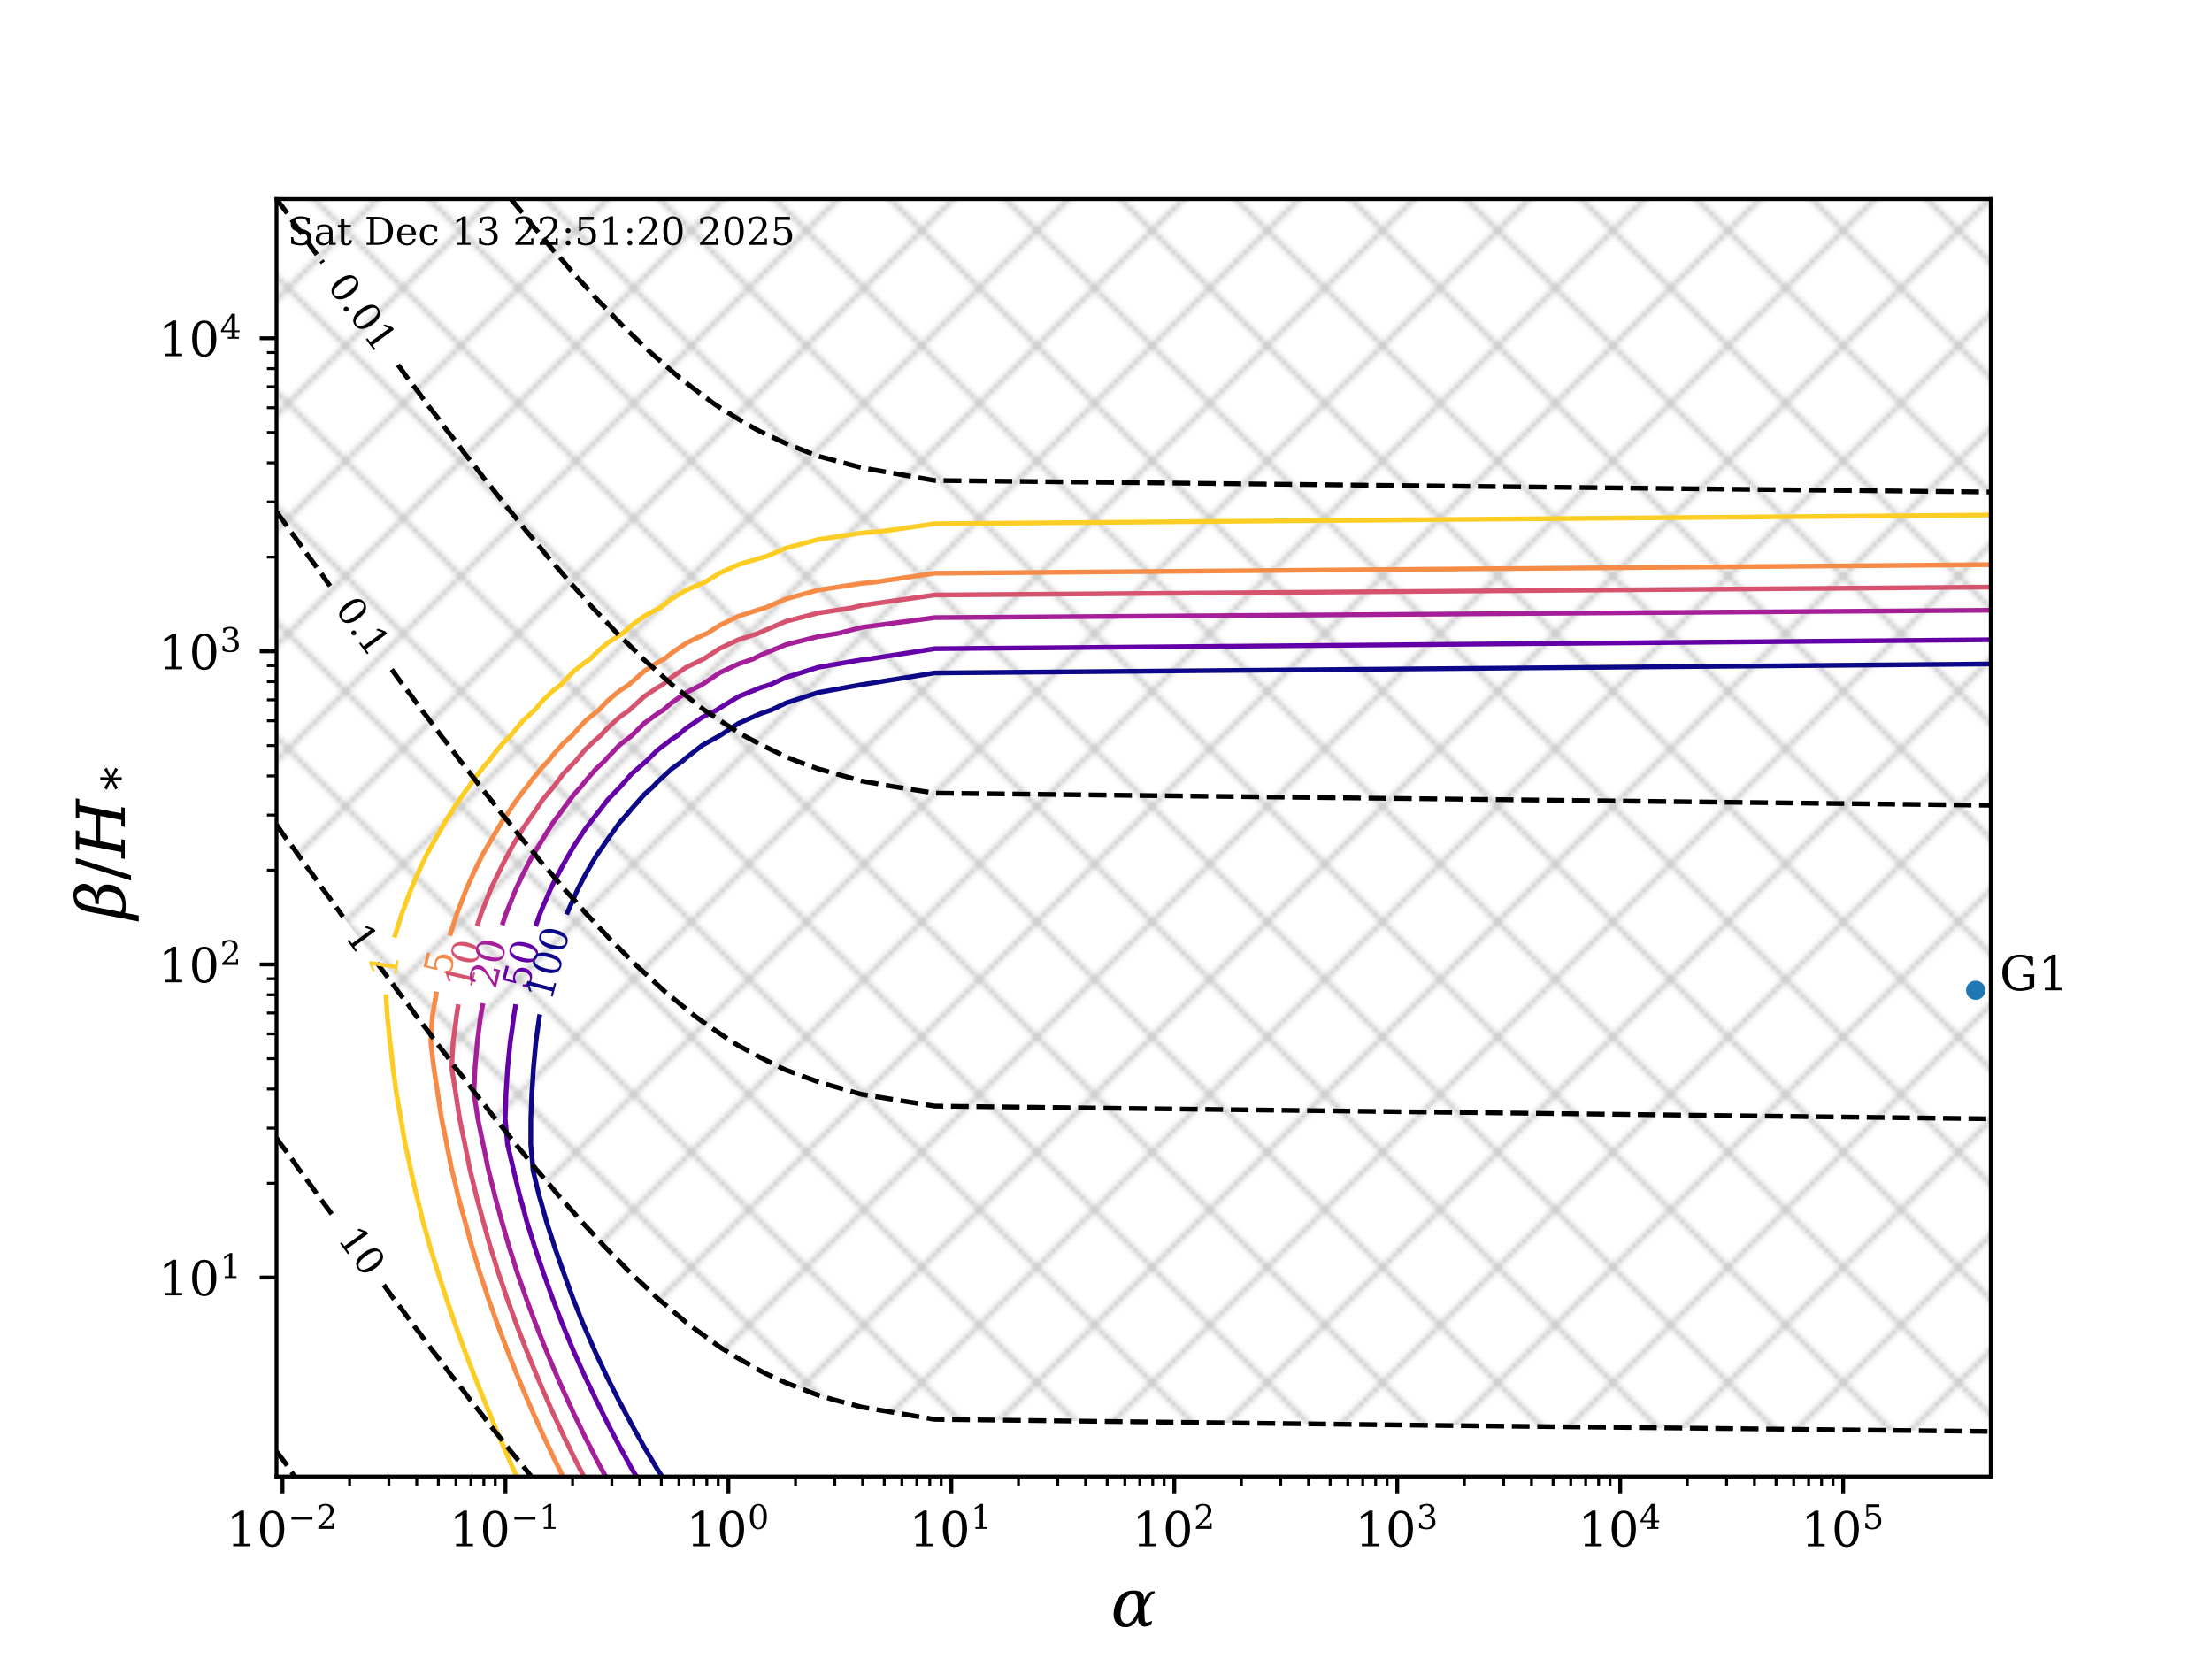 <?xml version="1.0" encoding="utf-8" standalone="no"?>
<!DOCTYPE svg PUBLIC "-//W3C//DTD SVG 1.1//EN"
  "http://www.w3.org/Graphics/SVG/1.1/DTD/svg11.dtd">
<!-- Created with matplotlib (https://matplotlib.org/) -->
<svg height="345.6pt" version="1.1" viewBox="0 0 460.8 345.6" width="460.8pt" xmlns="http://www.w3.org/2000/svg" xmlns:xlink="http://www.w3.org/1999/xlink">
 <defs>
  <style type="text/css">*{stroke-linecap:butt;stroke-linejoin:round;}</style>
 </defs>
 <g id="figure_1">
  <g id="patch_1">
   <path d="M 0 345.6 
L 460.8 345.6 
L 460.8 0 
L 0 0 
z
" style="fill:#ffffff;"/>
  </g>
  <g id="axes_1">
   <g id="patch_2">
    <path d="M 57.6 307.584 
L 414.72 307.584 
L 414.72 41.472 
L 57.6 41.472 
z
" style="fill:#ffffff;"/>
   </g>
   <g id="PathCollection_1">
    <path clip-path="url(#p9276fe955b)" d="M 59.426 41.472 
L 61.254 41.472 
L 63.084 41.472 
L 64.917 41.472 
L 66.752 41.472 
L 68.591 41.472 
L 70.433 41.472 
L 72.279 41.472 
L 74.13 41.472 
L 75.984 41.472 
L 77.843 41.472 
L 79.708 41.472 
L 81.579 41.472 
L 83.456 41.472 
L 85.34 41.472 
L 87.232 41.472 
L 89.133 41.472 
L 91.042 41.472 
L 92.963 41.472 
L 94.894 41.472 
L 96.838 41.472 
L 98.797 41.472 
L 100.77 41.472 
L 102.761 41.472 
L 104.77 41.472 
L 106.801 41.472 
L 108.855 41.472 
L 110.935 41.472 
L 113.045 41.472 
L 115.188 41.472 
L 117.369 41.472 
L 119.591 41.472 
L 121.862 41.472 
L 124.187 41.472 
L 126.576 41.472 
L 129.037 41.472 
L 131.583 41.472 
L 134.23 41.472 
L 136.995 41.472 
L 139.903 41.472 
L 142.987 41.472 
L 146.293 41.472 
L 149.886 41.472 
L 153.873 41.472 
L 158.448 41.472 
L 163.739 41.472 
L 170.402 41.472 
L 179.545 41.472 
L 194.686 41.472 
L 414.72 41.472 
L 414.72 46.794 
L 414.72 52.116 
L 414.72 57.439 
L 414.72 62.761 
L 414.72 68.083 
L 414.72 73.405 
L 414.72 78.728 
L 414.72 84.05 
L 414.72 89.372 
L 414.72 94.694 
L 414.72 100.017 
L 414.72 105.339 
L 414.72 110.661 
L 414.72 115.983 
L 414.72 121.306 
L 414.72 126.628 
L 414.72 131.95 
L 414.72 137.272 
L 414.72 142.595 
L 414.72 147.917 
L 414.72 153.239 
L 414.72 158.561 
L 414.72 163.884 
L 414.72 169.206 
L 414.72 174.528 
L 414.72 179.85 
L 414.72 185.172 
L 414.72 190.495 
L 414.72 195.817 
L 414.72 201.139 
L 414.72 206.461 
L 414.72 211.784 
L 414.72 217.106 
L 414.72 222.428 
L 414.72 227.75 
L 414.72 233.073 
L 414.72 238.395 
L 414.72 243.717 
L 414.72 249.039 
L 414.72 254.362 
L 414.72 259.684 
L 414.72 265.006 
L 414.72 270.328 
L 414.72 275.651 
L 414.72 280.973 
L 414.72 286.295 
L 414.72 291.617 
L 414.72 296.94 
L 414.72 298.198 
L 299.523 296.94 
L 194.686 295.676 
L 179.545 293.131 
L 173.784 291.617 
L 170.402 290.636 
L 163.739 288.068 
L 159.835 286.295 
L 158.448 285.599 
L 153.873 283.007 
L 150.499 280.973 
L 149.886 280.565 
L 146.293 277.948 
L 143.133 275.651 
L 142.987 275.534 
L 139.903 272.892 
L 136.995 270.475 
L 136.826 270.328 
L 134.23 267.838 
L 131.583 265.398 
L 131.168 265.006 
L 129.037 262.787 
L 126.576 260.324 
L 125.94 259.684 
L 124.187 257.738 
L 121.862 255.252 
L 121.021 254.362 
L 119.591 252.692 
L 117.369 250.182 
L 116.332 249.039 
L 115.188 247.649 
L 113.045 245.115 
L 111.818 243.717 
L 110.935 242.608 
L 108.855 240.05 
L 107.44 238.395 
L 106.801 237.57 
L 104.77 234.988 
L 103.168 233.073 
L 102.761 232.534 
L 100.77 229.928 
L 98.982 227.75 
L 98.797 227.502 
L 96.838 224.871 
L 94.894 222.464 
L 94.865 222.428 
L 92.963 219.816 
L 91.042 217.386 
L 90.819 217.106 
L 89.133 214.763 
L 87.232 212.311 
L 86.817 211.784 
L 85.34 209.714 
L 83.456 207.238 
L 82.849 206.461 
L 81.579 204.666 
L 79.708 202.167 
L 78.91 201.139 
L 77.843 199.622 
L 75.984 197.099 
L 74.995 195.817 
L 74.13 194.58 
L 72.279 192.033 
L 71.098 190.495 
L 70.433 189.54 
L 68.591 186.97 
L 67.216 185.172 
L 66.752 184.504 
L 64.917 181.909 
L 63.347 179.85 
L 63.084 179.47 
L 61.254 176.85 
L 59.487 174.528 
L 59.426 174.439 
L 57.6 171.794 
L 57.6 169.206 
L 57.6 163.884 
L 57.6 158.561 
L 57.6 153.239 
L 57.6 147.917 
L 57.6 142.595 
L 57.6 137.272 
L 57.6 131.95 
L 57.6 126.628 
L 57.6 121.306 
L 57.6 115.983 
L 57.6 110.661 
L 57.6 105.339 
L 57.6 100.017 
L 57.6 94.694 
L 57.6 89.372 
L 57.6 84.05 
L 57.6 78.728 
L 57.6 73.405 
L 57.6 68.083 
L 57.6 62.761 
L 57.6 57.439 
L 57.6 52.116 
L 57.6 46.794 
L 57.6 41.472 
z
" style="fill:url(#h0aa79f5108);fill-opacity:0.2;"/>
   </g>
   <g id="matplotlib.axis_1">
    <g id="xtick_1">
     <g id="line2d_1">
      <defs>
       <path d="M 0 0 
L 0 3.5 
" id="md389c2b668" style="stroke:#000000;stroke-width:0.8;"/>
      </defs>
      <g>
       <use style="stroke:#000000;stroke-width:0.8;" x="58.85" xlink:href="#md389c2b668" y="307.584"/>
      </g>
     </g>
     <g id="text_1">
      <!-- $10^{-2}$ -->
      <g transform="translate(47.15 322.182)scale(0.1 -0.1)">
       <defs>
        <path d="M 14.203 0 
L 14.203 5.172 
L 26.906 5.172 
L 26.906 65.828 
L 12.203 56.297 
L 12.203 62.703 
L 29.984 74.219 
L 36.719 74.219 
L 36.719 5.172 
L 49.422 5.172 
L 49.422 0 
z
" id="DejaVuSerif-49"/>
        <path d="M 31.781 3.422 
Q 39.266 3.422 42.969 11.625 
Q 46.688 19.828 46.688 36.375 
Q 46.688 52.984 42.969 61.188 
Q 39.266 69.391 31.781 69.391 
Q 24.312 69.391 20.594 61.188 
Q 16.891 52.984 16.891 36.375 
Q 16.891 19.828 20.594 11.625 
Q 24.312 3.422 31.781 3.422 
z
M 31.781 -1.422 
Q 19.922 -1.422 13.25 8.531 
Q 6.594 18.5 6.594 36.375 
Q 6.594 54.297 13.25 64.25 
Q 19.922 74.219 31.781 74.219 
Q 43.703 74.219 50.344 64.25 
Q 56.984 54.297 56.984 36.375 
Q 56.984 18.5 50.344 8.531 
Q 43.703 -1.422 31.781 -1.422 
z
" id="DejaVuSerif-48"/>
        <path d="M 10.594 35.297 
L 73.188 35.297 
L 73.188 27.391 
L 10.594 27.391 
z
" id="DejaVuSerif-8722"/>
        <path d="M 12.797 55.516 
L 7.328 55.516 
L 7.328 68.5 
Q 12.547 71.297 17.844 72.75 
Q 23.141 74.219 28.219 74.219 
Q 39.594 74.219 46.188 68.703 
Q 52.781 63.188 52.781 53.719 
Q 52.781 43.016 37.844 28.125 
Q 36.672 27 36.078 26.422 
L 17.672 8.016 
L 48.094 8.016 
L 48.094 17 
L 53.812 17 
L 53.812 0 
L 6.781 0 
L 6.781 5.328 
L 28.906 27.391 
Q 36.234 34.719 39.359 40.844 
Q 42.484 46.969 42.484 53.719 
Q 42.484 61.078 38.641 65.234 
Q 34.812 69.391 28.078 69.391 
Q 21.094 69.391 17.281 65.922 
Q 13.484 62.453 12.797 55.516 
z
" id="DejaVuSerif-50"/>
       </defs>
       <use transform="translate(0 0.713)" xlink:href="#DejaVuSerif-49"/>
       <use transform="translate(63.623 0.713)" xlink:href="#DejaVuSerif-48"/>
       <use transform="translate(128.154 37.047)scale(0.7)" xlink:href="#DejaVuSerif-8722"/>
       <use transform="translate(186.807 37.047)scale(0.7)" xlink:href="#DejaVuSerif-50"/>
      </g>
     </g>
    </g>
    <g id="xtick_2">
     <g id="line2d_2">
      <g>
       <use style="stroke:#000000;stroke-width:0.8;" x="105.296" xlink:href="#md389c2b668" y="307.584"/>
      </g>
     </g>
     <g id="text_2">
      <!-- $10^{-1}$ -->
      <g transform="translate(93.596 322.182)scale(0.1 -0.1)">
       <use transform="translate(0 0.713)" xlink:href="#DejaVuSerif-49"/>
       <use transform="translate(63.623 0.713)" xlink:href="#DejaVuSerif-48"/>
       <use transform="translate(128.154 37.047)scale(0.7)" xlink:href="#DejaVuSerif-8722"/>
       <use transform="translate(186.807 37.047)scale(0.7)" xlink:href="#DejaVuSerif-49"/>
      </g>
     </g>
    </g>
    <g id="xtick_3">
     <g id="line2d_3">
      <g>
       <use style="stroke:#000000;stroke-width:0.8;" x="151.741" xlink:href="#md389c2b668" y="307.584"/>
      </g>
     </g>
     <g id="text_3">
      <!-- $10^{0}$ -->
      <g transform="translate(142.941 322.182)scale(0.1 -0.1)">
       <use transform="translate(0 0.713)" xlink:href="#DejaVuSerif-49"/>
       <use transform="translate(63.623 0.713)" xlink:href="#DejaVuSerif-48"/>
       <use transform="translate(128.154 37.047)scale(0.7)" xlink:href="#DejaVuSerif-48"/>
      </g>
     </g>
    </g>
    <g id="xtick_4">
     <g id="line2d_4">
      <g>
       <use style="stroke:#000000;stroke-width:0.8;" x="198.186" xlink:href="#md389c2b668" y="307.584"/>
      </g>
     </g>
     <g id="text_4">
      <!-- $10^{1}$ -->
      <g transform="translate(189.386 322.182)scale(0.1 -0.1)">
       <use transform="translate(0 0.713)" xlink:href="#DejaVuSerif-49"/>
       <use transform="translate(63.623 0.713)" xlink:href="#DejaVuSerif-48"/>
       <use transform="translate(128.154 37.047)scale(0.7)" xlink:href="#DejaVuSerif-49"/>
      </g>
     </g>
    </g>
    <g id="xtick_5">
     <g id="line2d_5">
      <g>
       <use style="stroke:#000000;stroke-width:0.8;" x="244.632" xlink:href="#md389c2b668" y="307.584"/>
      </g>
     </g>
     <g id="text_5">
      <!-- $10^{2}$ -->
      <g transform="translate(235.832 322.182)scale(0.1 -0.1)">
       <use transform="translate(0 0.713)" xlink:href="#DejaVuSerif-49"/>
       <use transform="translate(63.623 0.713)" xlink:href="#DejaVuSerif-48"/>
       <use transform="translate(128.154 37.047)scale(0.7)" xlink:href="#DejaVuSerif-50"/>
      </g>
     </g>
    </g>
    <g id="xtick_6">
     <g id="line2d_6">
      <g>
       <use style="stroke:#000000;stroke-width:0.8;" x="291.077" xlink:href="#md389c2b668" y="307.584"/>
      </g>
     </g>
     <g id="text_6">
      <!-- $10^{3}$ -->
      <g transform="translate(282.277 322.182)scale(0.1 -0.1)">
       <defs>
        <path d="M 9.719 69.828 
Q 15.438 71.969 20.672 73.094 
Q 25.922 74.219 30.516 74.219 
Q 41.219 74.219 47.219 69.594 
Q 53.219 64.984 53.219 56.781 
Q 53.219 50.203 49.062 45.781 
Q 44.922 41.359 37.312 39.797 
Q 46.297 38.531 51.25 33.281 
Q 56.203 28.031 56.203 19.672 
Q 56.203 9.469 49.344 4.016 
Q 42.484 -1.422 29.594 -1.422 
Q 23.875 -1.422 18.422 -0.188 
Q 12.984 1.031 7.625 3.516 
L 7.625 17.672 
L 13.094 17.672 
Q 13.578 10.641 17.828 7.031 
Q 22.078 3.422 29.781 3.422 
Q 37.25 3.422 41.578 7.734 
Q 45.906 12.062 45.906 19.578 
Q 45.906 28.172 41.453 32.594 
Q 37.016 37.016 28.422 37.016 
L 23.781 37.016 
L 23.781 42 
L 26.219 42 
Q 34.766 42 39.031 45.531 
Q 43.312 49.078 43.312 56.203 
Q 43.312 62.594 39.797 65.984 
Q 36.281 69.391 29.688 69.391 
Q 23.094 69.391 19.453 66.266 
Q 15.828 63.141 15.188 56.984 
L 9.719 56.984 
z
" id="DejaVuSerif-51"/>
       </defs>
       <use transform="translate(0 0.713)" xlink:href="#DejaVuSerif-49"/>
       <use transform="translate(63.623 0.713)" xlink:href="#DejaVuSerif-48"/>
       <use transform="translate(128.154 37.047)scale(0.7)" xlink:href="#DejaVuSerif-51"/>
      </g>
     </g>
    </g>
    <g id="xtick_7">
     <g id="line2d_7">
      <g>
       <use style="stroke:#000000;stroke-width:0.8;" x="337.522" xlink:href="#md389c2b668" y="307.584"/>
      </g>
     </g>
     <g id="text_7">
      <!-- $10^{4}$ -->
      <g transform="translate(328.722 322.182)scale(0.1 -0.1)">
       <defs>
        <path d="M 34.906 24.703 
L 34.906 63.484 
L 10.016 24.703 
z
M 56.391 0 
L 23.188 0 
L 23.188 5.172 
L 34.906 5.172 
L 34.906 19.484 
L 3.078 19.484 
L 3.078 24.812 
L 35.016 74.219 
L 44.672 74.219 
L 44.672 24.703 
L 58.594 24.703 
L 58.594 19.484 
L 44.672 19.484 
L 44.672 5.172 
L 56.391 5.172 
z
" id="DejaVuSerif-52"/>
       </defs>
       <use transform="translate(0 0.713)" xlink:href="#DejaVuSerif-49"/>
       <use transform="translate(63.623 0.713)" xlink:href="#DejaVuSerif-48"/>
       <use transform="translate(128.154 37.047)scale(0.7)" xlink:href="#DejaVuSerif-52"/>
      </g>
     </g>
    </g>
    <g id="xtick_8">
     <g id="line2d_8">
      <g>
       <use style="stroke:#000000;stroke-width:0.8;" x="383.967" xlink:href="#md389c2b668" y="307.584"/>
      </g>
     </g>
     <g id="text_8">
      <!-- $10^{5}$ -->
      <g transform="translate(375.167 322.182)scale(0.1 -0.1)">
       <defs>
        <path d="M 50.297 72.906 
L 50.297 64.891 
L 16.891 64.891 
L 16.891 44 
Q 19.438 45.75 22.828 46.625 
Q 26.219 47.516 30.422 47.516 
Q 42.234 47.516 49.062 40.969 
Q 55.906 34.422 55.906 23.094 
Q 55.906 11.531 49 5.047 
Q 42.094 -1.422 29.594 -1.422 
Q 24.562 -1.422 19.281 -0.188 
Q 14.016 1.031 8.5 3.516 
L 8.5 17.672 
L 14.016 17.672 
Q 14.453 10.75 18.422 7.078 
Q 22.406 3.422 29.594 3.422 
Q 37.312 3.422 41.453 8.5 
Q 45.609 13.578 45.609 23.094 
Q 45.609 32.562 41.484 37.609 
Q 37.359 42.672 29.594 42.672 
Q 25.203 42.672 21.844 41.109 
Q 18.5 39.547 15.922 36.281 
L 11.719 36.281 
L 11.719 72.906 
z
" id="DejaVuSerif-53"/>
       </defs>
       <use transform="translate(0 0.631)" xlink:href="#DejaVuSerif-49"/>
       <use transform="translate(63.623 0.631)" xlink:href="#DejaVuSerif-48"/>
       <use transform="translate(128.154 36.966)scale(0.7)" xlink:href="#DejaVuSerif-53"/>
      </g>
     </g>
    </g>
    <g id="xtick_9">
     <g id="line2d_9">
      <defs>
       <path d="M 0 0 
L 0 2 
" id="md3a4fcf3eb" style="stroke:#000000;stroke-width:0.6;"/>
      </defs>
      <g>
       <use style="stroke:#000000;stroke-width:0.6;" x="72.832" xlink:href="#md3a4fcf3eb" y="307.584"/>
      </g>
     </g>
    </g>
    <g id="xtick_10">
     <g id="line2d_10">
      <g>
       <use style="stroke:#000000;stroke-width:0.6;" x="81.01" xlink:href="#md3a4fcf3eb" y="307.584"/>
      </g>
     </g>
    </g>
    <g id="xtick_11">
     <g id="line2d_11">
      <g>
       <use style="stroke:#000000;stroke-width:0.6;" x="86.813" xlink:href="#md3a4fcf3eb" y="307.584"/>
      </g>
     </g>
    </g>
    <g id="xtick_12">
     <g id="line2d_12">
      <g>
       <use style="stroke:#000000;stroke-width:0.6;" x="91.314" xlink:href="#md3a4fcf3eb" y="307.584"/>
      </g>
     </g>
    </g>
    <g id="xtick_13">
     <g id="line2d_13">
      <g>
       <use style="stroke:#000000;stroke-width:0.6;" x="94.992" xlink:href="#md3a4fcf3eb" y="307.584"/>
      </g>
     </g>
    </g>
    <g id="xtick_14">
     <g id="line2d_14">
      <g>
       <use style="stroke:#000000;stroke-width:0.6;" x="98.101" xlink:href="#md3a4fcf3eb" y="307.584"/>
      </g>
     </g>
    </g>
    <g id="xtick_15">
     <g id="line2d_15">
      <g>
       <use style="stroke:#000000;stroke-width:0.6;" x="100.795" xlink:href="#md3a4fcf3eb" y="307.584"/>
      </g>
     </g>
    </g>
    <g id="xtick_16">
     <g id="line2d_16">
      <g>
       <use style="stroke:#000000;stroke-width:0.6;" x="103.17" xlink:href="#md3a4fcf3eb" y="307.584"/>
      </g>
     </g>
    </g>
    <g id="xtick_17">
     <g id="line2d_17">
      <g>
       <use style="stroke:#000000;stroke-width:0.6;" x="119.277" xlink:href="#md3a4fcf3eb" y="307.584"/>
      </g>
     </g>
    </g>
    <g id="xtick_18">
     <g id="line2d_18">
      <g>
       <use style="stroke:#000000;stroke-width:0.6;" x="127.456" xlink:href="#md3a4fcf3eb" y="307.584"/>
      </g>
     </g>
    </g>
    <g id="xtick_19">
     <g id="line2d_19">
      <g>
       <use style="stroke:#000000;stroke-width:0.6;" x="133.258" xlink:href="#md3a4fcf3eb" y="307.584"/>
      </g>
     </g>
    </g>
    <g id="xtick_20">
     <g id="line2d_20">
      <g>
       <use style="stroke:#000000;stroke-width:0.6;" x="137.759" xlink:href="#md3a4fcf3eb" y="307.584"/>
      </g>
     </g>
    </g>
    <g id="xtick_21">
     <g id="line2d_21">
      <g>
       <use style="stroke:#000000;stroke-width:0.6;" x="141.437" xlink:href="#md3a4fcf3eb" y="307.584"/>
      </g>
     </g>
    </g>
    <g id="xtick_22">
     <g id="line2d_22">
      <g>
       <use style="stroke:#000000;stroke-width:0.6;" x="144.546" xlink:href="#md3a4fcf3eb" y="307.584"/>
      </g>
     </g>
    </g>
    <g id="xtick_23">
     <g id="line2d_23">
      <g>
       <use style="stroke:#000000;stroke-width:0.6;" x="147.24" xlink:href="#md3a4fcf3eb" y="307.584"/>
      </g>
     </g>
    </g>
    <g id="xtick_24">
     <g id="line2d_24">
      <g>
       <use style="stroke:#000000;stroke-width:0.6;" x="149.616" xlink:href="#md3a4fcf3eb" y="307.584"/>
      </g>
     </g>
    </g>
    <g id="xtick_25">
     <g id="line2d_25">
      <g>
       <use style="stroke:#000000;stroke-width:0.6;" x="165.722" xlink:href="#md3a4fcf3eb" y="307.584"/>
      </g>
     </g>
    </g>
    <g id="xtick_26">
     <g id="line2d_26">
      <g>
       <use style="stroke:#000000;stroke-width:0.6;" x="173.901" xlink:href="#md3a4fcf3eb" y="307.584"/>
      </g>
     </g>
    </g>
    <g id="xtick_27">
     <g id="line2d_27">
      <g>
       <use style="stroke:#000000;stroke-width:0.6;" x="179.704" xlink:href="#md3a4fcf3eb" y="307.584"/>
      </g>
     </g>
    </g>
    <g id="xtick_28">
     <g id="line2d_28">
      <g>
       <use style="stroke:#000000;stroke-width:0.6;" x="184.205" xlink:href="#md3a4fcf3eb" y="307.584"/>
      </g>
     </g>
    </g>
    <g id="xtick_29">
     <g id="line2d_29">
      <g>
       <use style="stroke:#000000;stroke-width:0.6;" x="187.882" xlink:href="#md3a4fcf3eb" y="307.584"/>
      </g>
     </g>
    </g>
    <g id="xtick_30">
     <g id="line2d_30">
      <g>
       <use style="stroke:#000000;stroke-width:0.6;" x="190.992" xlink:href="#md3a4fcf3eb" y="307.584"/>
      </g>
     </g>
    </g>
    <g id="xtick_31">
     <g id="line2d_31">
      <g>
       <use style="stroke:#000000;stroke-width:0.6;" x="193.685" xlink:href="#md3a4fcf3eb" y="307.584"/>
      </g>
     </g>
    </g>
    <g id="xtick_32">
     <g id="line2d_32">
      <g>
       <use style="stroke:#000000;stroke-width:0.6;" x="196.061" xlink:href="#md3a4fcf3eb" y="307.584"/>
      </g>
     </g>
    </g>
    <g id="xtick_33">
     <g id="line2d_33">
      <g>
       <use style="stroke:#000000;stroke-width:0.6;" x="212.168" xlink:href="#md3a4fcf3eb" y="307.584"/>
      </g>
     </g>
    </g>
    <g id="xtick_34">
     <g id="line2d_34">
      <g>
       <use style="stroke:#000000;stroke-width:0.6;" x="220.346" xlink:href="#md3a4fcf3eb" y="307.584"/>
      </g>
     </g>
    </g>
    <g id="xtick_35">
     <g id="line2d_35">
      <g>
       <use style="stroke:#000000;stroke-width:0.6;" x="226.149" xlink:href="#md3a4fcf3eb" y="307.584"/>
      </g>
     </g>
    </g>
    <g id="xtick_36">
     <g id="line2d_36">
      <g>
       <use style="stroke:#000000;stroke-width:0.6;" x="230.65" xlink:href="#md3a4fcf3eb" y="307.584"/>
      </g>
     </g>
    </g>
    <g id="xtick_37">
     <g id="line2d_37">
      <g>
       <use style="stroke:#000000;stroke-width:0.6;" x="234.328" xlink:href="#md3a4fcf3eb" y="307.584"/>
      </g>
     </g>
    </g>
    <g id="xtick_38">
     <g id="line2d_38">
      <g>
       <use style="stroke:#000000;stroke-width:0.6;" x="237.437" xlink:href="#md3a4fcf3eb" y="307.584"/>
      </g>
     </g>
    </g>
    <g id="xtick_39">
     <g id="line2d_39">
      <g>
       <use style="stroke:#000000;stroke-width:0.6;" x="240.131" xlink:href="#md3a4fcf3eb" y="307.584"/>
      </g>
     </g>
    </g>
    <g id="xtick_40">
     <g id="line2d_40">
      <g>
       <use style="stroke:#000000;stroke-width:0.6;" x="242.506" xlink:href="#md3a4fcf3eb" y="307.584"/>
      </g>
     </g>
    </g>
    <g id="xtick_41">
     <g id="line2d_41">
      <g>
       <use style="stroke:#000000;stroke-width:0.6;" x="258.613" xlink:href="#md3a4fcf3eb" y="307.584"/>
      </g>
     </g>
    </g>
    <g id="xtick_42">
     <g id="line2d_42">
      <g>
       <use style="stroke:#000000;stroke-width:0.6;" x="266.792" xlink:href="#md3a4fcf3eb" y="307.584"/>
      </g>
     </g>
    </g>
    <g id="xtick_43">
     <g id="line2d_43">
      <g>
       <use style="stroke:#000000;stroke-width:0.6;" x="272.594" xlink:href="#md3a4fcf3eb" y="307.584"/>
      </g>
     </g>
    </g>
    <g id="xtick_44">
     <g id="line2d_44">
      <g>
       <use style="stroke:#000000;stroke-width:0.6;" x="277.095" xlink:href="#md3a4fcf3eb" y="307.584"/>
      </g>
     </g>
    </g>
    <g id="xtick_45">
     <g id="line2d_45">
      <g>
       <use style="stroke:#000000;stroke-width:0.6;" x="280.773" xlink:href="#md3a4fcf3eb" y="307.584"/>
      </g>
     </g>
    </g>
    <g id="xtick_46">
     <g id="line2d_46">
      <g>
       <use style="stroke:#000000;stroke-width:0.6;" x="283.882" xlink:href="#md3a4fcf3eb" y="307.584"/>
      </g>
     </g>
    </g>
    <g id="xtick_47">
     <g id="line2d_47">
      <g>
       <use style="stroke:#000000;stroke-width:0.6;" x="286.576" xlink:href="#md3a4fcf3eb" y="307.584"/>
      </g>
     </g>
    </g>
    <g id="xtick_48">
     <g id="line2d_48">
      <g>
       <use style="stroke:#000000;stroke-width:0.6;" x="288.952" xlink:href="#md3a4fcf3eb" y="307.584"/>
      </g>
     </g>
    </g>
    <g id="xtick_49">
     <g id="line2d_49">
      <g>
       <use style="stroke:#000000;stroke-width:0.6;" x="305.058" xlink:href="#md3a4fcf3eb" y="307.584"/>
      </g>
     </g>
    </g>
    <g id="xtick_50">
     <g id="line2d_50">
      <g>
       <use style="stroke:#000000;stroke-width:0.6;" x="313.237" xlink:href="#md3a4fcf3eb" y="307.584"/>
      </g>
     </g>
    </g>
    <g id="xtick_51">
     <g id="line2d_51">
      <g>
       <use style="stroke:#000000;stroke-width:0.6;" x="319.04" xlink:href="#md3a4fcf3eb" y="307.584"/>
      </g>
     </g>
    </g>
    <g id="xtick_52">
     <g id="line2d_52">
      <g>
       <use style="stroke:#000000;stroke-width:0.6;" x="323.541" xlink:href="#md3a4fcf3eb" y="307.584"/>
      </g>
     </g>
    </g>
    <g id="xtick_53">
     <g id="line2d_53">
      <g>
       <use style="stroke:#000000;stroke-width:0.6;" x="327.218" xlink:href="#md3a4fcf3eb" y="307.584"/>
      </g>
     </g>
    </g>
    <g id="xtick_54">
     <g id="line2d_54">
      <g>
       <use style="stroke:#000000;stroke-width:0.6;" x="330.328" xlink:href="#md3a4fcf3eb" y="307.584"/>
      </g>
     </g>
    </g>
    <g id="xtick_55">
     <g id="line2d_55">
      <g>
       <use style="stroke:#000000;stroke-width:0.6;" x="333.021" xlink:href="#md3a4fcf3eb" y="307.584"/>
      </g>
     </g>
    </g>
    <g id="xtick_56">
     <g id="line2d_56">
      <g>
       <use style="stroke:#000000;stroke-width:0.6;" x="335.397" xlink:href="#md3a4fcf3eb" y="307.584"/>
      </g>
     </g>
    </g>
    <g id="xtick_57">
     <g id="line2d_57">
      <g>
       <use style="stroke:#000000;stroke-width:0.6;" x="351.504" xlink:href="#md3a4fcf3eb" y="307.584"/>
      </g>
     </g>
    </g>
    <g id="xtick_58">
     <g id="line2d_58">
      <g>
       <use style="stroke:#000000;stroke-width:0.6;" x="359.682" xlink:href="#md3a4fcf3eb" y="307.584"/>
      </g>
     </g>
    </g>
    <g id="xtick_59">
     <g id="line2d_59">
      <g>
       <use style="stroke:#000000;stroke-width:0.6;" x="365.485" xlink:href="#md3a4fcf3eb" y="307.584"/>
      </g>
     </g>
    </g>
    <g id="xtick_60">
     <g id="line2d_60">
      <g>
       <use style="stroke:#000000;stroke-width:0.6;" x="369.986" xlink:href="#md3a4fcf3eb" y="307.584"/>
      </g>
     </g>
    </g>
    <g id="xtick_61">
     <g id="line2d_61">
      <g>
       <use style="stroke:#000000;stroke-width:0.6;" x="373.664" xlink:href="#md3a4fcf3eb" y="307.584"/>
      </g>
     </g>
    </g>
    <g id="xtick_62">
     <g id="line2d_62">
      <g>
       <use style="stroke:#000000;stroke-width:0.6;" x="376.773" xlink:href="#md3a4fcf3eb" y="307.584"/>
      </g>
     </g>
    </g>
    <g id="xtick_63">
     <g id="line2d_63">
      <g>
       <use style="stroke:#000000;stroke-width:0.6;" x="379.466" xlink:href="#md3a4fcf3eb" y="307.584"/>
      </g>
     </g>
    </g>
    <g id="xtick_64">
     <g id="line2d_64">
      <g>
       <use style="stroke:#000000;stroke-width:0.6;" x="381.842" xlink:href="#md3a4fcf3eb" y="307.584"/>
      </g>
     </g>
    </g>
    <g id="text_9">
     <!-- $\alpha$ -->
     <g transform="translate(231.4 338.9)scale(0.14 -0.14)">
      <defs>
       <path d="M 40.578 12.797 
L 37.594 7.375 
Q 35.297 3.219 30.078 0.484 
Q 26.859 -1.219 21.688 -1.219 
Q 21.531 -1.219 21.391 -1.219 
Q 11.766 -1.172 7.234 6.344 
Q 4.203 11.375 4.203 18.359 
Q 4.203 22.016 5.031 26.172 
Q 7.375 38.141 14.891 45.953 
Q 21.969 53.266 33.938 53.266 
Q 42.391 53.266 45.953 50 
Q 49.125 47.078 49.312 40.828 
L 49.359 39.016 
L 52.297 44.438 
Q 55.078 49.562 60.594 52.094 
L 65.531 52.094 
L 64.938 49.219 
Q 59.969 47.75 57.422 43.172 
L 49.656 29.297 
L 50.203 14.359 
Q 50.438 6.688 52.156 5.859 
Q 52.734 5.562 53.656 5.562 
Q 56.297 5.562 61.375 8.297 
L 60.25 2.391 
Q 54.828 -0.391 50.688 -0.391 
Q 46.344 -0.391 43.406 2.641 
Q 40.766 5.375 40.672 9.328 
z
M 40.328 22.359 
L 40.094 36.719 
Q 39.844 48.141 33.109 48.188 
Q 27.547 48.188 22.172 42.234 
Q 17.672 37.312 15.484 25.984 
Q 14.5 21.047 14.5 17.234 
Q 14.5 12.703 15.875 9.719 
Q 18.359 4.156 24.219 4.156 
Q 30.672 4.156 37.25 16.609 
z
" id="DejaVuSerif-Italic-945"/>
      </defs>
      <use transform="translate(0 0.734)" xlink:href="#DejaVuSerif-Italic-945"/>
     </g>
    </g>
   </g>
   <g id="matplotlib.axis_2">
    <g id="ytick_1">
     <g id="line2d_65">
      <defs>
       <path d="M 0 0 
L -3.5 0 
" id="mcc6509d8a0" style="stroke:#000000;stroke-width:0.8;"/>
      </defs>
      <g>
       <use style="stroke:#000000;stroke-width:0.8;" x="57.6" xlink:href="#mcc6509d8a0" y="266.133"/>
      </g>
     </g>
     <g id="text_10">
      <!-- $10^{1}$ -->
      <g transform="translate(33 269.932)scale(0.1 -0.1)">
       <use transform="translate(0 0.713)" xlink:href="#DejaVuSerif-49"/>
       <use transform="translate(63.623 0.713)" xlink:href="#DejaVuSerif-48"/>
       <use transform="translate(128.154 37.047)scale(0.7)" xlink:href="#DejaVuSerif-49"/>
      </g>
     </g>
    </g>
    <g id="ytick_2">
     <g id="line2d_66">
      <g>
       <use style="stroke:#000000;stroke-width:0.8;" x="57.6" xlink:href="#mcc6509d8a0" y="200.909"/>
      </g>
     </g>
     <g id="text_11">
      <!-- $10^{2}$ -->
      <g transform="translate(33 204.708)scale(0.1 -0.1)">
       <use transform="translate(0 0.713)" xlink:href="#DejaVuSerif-49"/>
       <use transform="translate(63.623 0.713)" xlink:href="#DejaVuSerif-48"/>
       <use transform="translate(128.154 37.047)scale(0.7)" xlink:href="#DejaVuSerif-50"/>
      </g>
     </g>
    </g>
    <g id="ytick_3">
     <g id="line2d_67">
      <g>
       <use style="stroke:#000000;stroke-width:0.8;" x="57.6" xlink:href="#mcc6509d8a0" y="135.685"/>
      </g>
     </g>
     <g id="text_12">
      <!-- $10^{3}$ -->
      <g transform="translate(33 139.485)scale(0.1 -0.1)">
       <use transform="translate(0 0.713)" xlink:href="#DejaVuSerif-49"/>
       <use transform="translate(63.623 0.713)" xlink:href="#DejaVuSerif-48"/>
       <use transform="translate(128.154 37.047)scale(0.7)" xlink:href="#DejaVuSerif-51"/>
      </g>
     </g>
    </g>
    <g id="ytick_4">
     <g id="line2d_68">
      <g>
       <use style="stroke:#000000;stroke-width:0.8;" x="57.6" xlink:href="#mcc6509d8a0" y="70.462"/>
      </g>
     </g>
     <g id="text_13">
      <!-- $10^{4}$ -->
      <g transform="translate(33 74.261)scale(0.1 -0.1)">
       <use transform="translate(0 0.713)" xlink:href="#DejaVuSerif-49"/>
       <use transform="translate(63.623 0.713)" xlink:href="#DejaVuSerif-48"/>
       <use transform="translate(128.154 37.047)scale(0.7)" xlink:href="#DejaVuSerif-52"/>
      </g>
     </g>
    </g>
    <g id="ytick_5">
     <g id="line2d_69">
      <defs>
       <path d="M 0 0 
L -2 0 
" id="mfbd813ac3b" style="stroke:#000000;stroke-width:0.6;"/>
      </defs>
      <g>
       <use style="stroke:#000000;stroke-width:0.6;" x="57.6" xlink:href="#mfbd813ac3b" y="246.498"/>
      </g>
     </g>
    </g>
    <g id="ytick_6">
     <g id="line2d_70">
      <g>
       <use style="stroke:#000000;stroke-width:0.6;" x="57.6" xlink:href="#mfbd813ac3b" y="235.013"/>
      </g>
     </g>
    </g>
    <g id="ytick_7">
     <g id="line2d_71">
      <g>
       <use style="stroke:#000000;stroke-width:0.6;" x="57.6" xlink:href="#mfbd813ac3b" y="226.864"/>
      </g>
     </g>
    </g>
    <g id="ytick_8">
     <g id="line2d_72">
      <g>
       <use style="stroke:#000000;stroke-width:0.6;" x="57.6" xlink:href="#mfbd813ac3b" y="220.543"/>
      </g>
     </g>
    </g>
    <g id="ytick_9">
     <g id="line2d_73">
      <g>
       <use style="stroke:#000000;stroke-width:0.6;" x="57.6" xlink:href="#mfbd813ac3b" y="215.379"/>
      </g>
     </g>
    </g>
    <g id="ytick_10">
     <g id="line2d_74">
      <g>
       <use style="stroke:#000000;stroke-width:0.6;" x="57.6" xlink:href="#mfbd813ac3b" y="211.012"/>
      </g>
     </g>
    </g>
    <g id="ytick_11">
     <g id="line2d_75">
      <g>
       <use style="stroke:#000000;stroke-width:0.6;" x="57.6" xlink:href="#mfbd813ac3b" y="207.23"/>
      </g>
     </g>
    </g>
    <g id="ytick_12">
     <g id="line2d_76">
      <g>
       <use style="stroke:#000000;stroke-width:0.6;" x="57.6" xlink:href="#mfbd813ac3b" y="203.893"/>
      </g>
     </g>
    </g>
    <g id="ytick_13">
     <g id="line2d_77">
      <g>
       <use style="stroke:#000000;stroke-width:0.6;" x="57.6" xlink:href="#mfbd813ac3b" y="181.275"/>
      </g>
     </g>
    </g>
    <g id="ytick_14">
     <g id="line2d_78">
      <g>
       <use style="stroke:#000000;stroke-width:0.6;" x="57.6" xlink:href="#mfbd813ac3b" y="169.789"/>
      </g>
     </g>
    </g>
    <g id="ytick_15">
     <g id="line2d_79">
      <g>
       <use style="stroke:#000000;stroke-width:0.6;" x="57.6" xlink:href="#mfbd813ac3b" y="161.64"/>
      </g>
     </g>
    </g>
    <g id="ytick_16">
     <g id="line2d_80">
      <g>
       <use style="stroke:#000000;stroke-width:0.6;" x="57.6" xlink:href="#mfbd813ac3b" y="155.32"/>
      </g>
     </g>
    </g>
    <g id="ytick_17">
     <g id="line2d_81">
      <g>
       <use style="stroke:#000000;stroke-width:0.6;" x="57.6" xlink:href="#mfbd813ac3b" y="150.155"/>
      </g>
     </g>
    </g>
    <g id="ytick_18">
     <g id="line2d_82">
      <g>
       <use style="stroke:#000000;stroke-width:0.6;" x="57.6" xlink:href="#mfbd813ac3b" y="145.789"/>
      </g>
     </g>
    </g>
    <g id="ytick_19">
     <g id="line2d_83">
      <g>
       <use style="stroke:#000000;stroke-width:0.6;" x="57.6" xlink:href="#mfbd813ac3b" y="142.006"/>
      </g>
     </g>
    </g>
    <g id="ytick_20">
     <g id="line2d_84">
      <g>
       <use style="stroke:#000000;stroke-width:0.6;" x="57.6" xlink:href="#mfbd813ac3b" y="138.67"/>
      </g>
     </g>
    </g>
    <g id="ytick_21">
     <g id="line2d_85">
      <g>
       <use style="stroke:#000000;stroke-width:0.6;" x="57.6" xlink:href="#mfbd813ac3b" y="116.051"/>
      </g>
     </g>
    </g>
    <g id="ytick_22">
     <g id="line2d_86">
      <g>
       <use style="stroke:#000000;stroke-width:0.6;" x="57.6" xlink:href="#mfbd813ac3b" y="104.566"/>
      </g>
     </g>
    </g>
    <g id="ytick_23">
     <g id="line2d_87">
      <g>
       <use style="stroke:#000000;stroke-width:0.6;" x="57.6" xlink:href="#mfbd813ac3b" y="96.417"/>
      </g>
     </g>
    </g>
    <g id="ytick_24">
     <g id="line2d_88">
      <g>
       <use style="stroke:#000000;stroke-width:0.6;" x="57.6" xlink:href="#mfbd813ac3b" y="90.096"/>
      </g>
     </g>
    </g>
    <g id="ytick_25">
     <g id="line2d_89">
      <g>
       <use style="stroke:#000000;stroke-width:0.6;" x="57.6" xlink:href="#mfbd813ac3b" y="84.932"/>
      </g>
     </g>
    </g>
    <g id="ytick_26">
     <g id="line2d_90">
      <g>
       <use style="stroke:#000000;stroke-width:0.6;" x="57.6" xlink:href="#mfbd813ac3b" y="80.565"/>
      </g>
     </g>
    </g>
    <g id="ytick_27">
     <g id="line2d_91">
      <g>
       <use style="stroke:#000000;stroke-width:0.6;" x="57.6" xlink:href="#mfbd813ac3b" y="76.783"/>
      </g>
     </g>
    </g>
    <g id="ytick_28">
     <g id="line2d_92">
      <g>
       <use style="stroke:#000000;stroke-width:0.6;" x="57.6" xlink:href="#mfbd813ac3b" y="73.446"/>
      </g>
     </g>
    </g>
    <g id="text_14">
     <!-- $ \beta/H_* $ -->
     <g transform="translate(26.06 191.538)rotate(-90)scale(0.14 -0.14)">
      <defs>
       <path d="M 11.141 6.297 
Q 14.5 3.422 21.688 3.422 
Q 29.156 3.422 34.297 7.734 
Q 39.453 12.062 40.922 19.578 
Q 42.922 29.781 39.312 34.188 
Q 35.641 38.719 27.156 38.719 
L 22.516 38.719 
L 23.531 43.953 
L 25.984 43.953 
Q 32.172 43.953 37.156 47.469 
Q 41.266 50.438 42.781 58.203 
Q 43.406 61.578 41.891 65.438 
Q 39.359 71.828 34.812 71.688 
Q 23.781 71.344 20.016 51.859 
z
M -3.125 -20.797 
L 11.031 51.859 
Q 14.984 72.312 26.469 75.047 
Q 32.625 76.516 36.625 76.516 
Q 45.75 76.516 50.203 69.344 
Q 53.766 63.672 52.781 58.797 
Q 51.422 51.859 47.219 47.75 
Q 43.062 43.703 36.625 41.75 
Q 45.266 40.484 49.266 35.156 
Q 53.219 29.891 51.234 19.672 
Q 49.266 9.469 41.328 4.016 
Q 33.406 -1.422 20.516 -1.422 
Q 12.594 -1.422 9.859 -0.297 
L 5.859 -20.797 
z
" id="DejaVuSerif-Italic-946"/>
       <path d="M 25.875 72.906 
L 33.688 72.906 
L 7.812 -9.281 
L 0 -9.281 
z
" id="DejaVuSerif-47"/>
       <path d="M -1.516 0 
L -0.531 5.172 
L 8.734 5.172 
L 20.906 67.672 
L 11.625 67.672 
L 12.641 72.906 
L 41.109 72.906 
L 40.094 67.672 
L 30.812 67.672 
L 25.922 42.484 
L 63.719 42.484 
L 68.609 67.672 
L 59.328 67.672 
L 60.359 72.906 
L 88.812 72.906 
L 87.797 67.672 
L 78.516 67.672 
L 66.359 5.172 
L 75.641 5.172 
L 74.656 0 
L 46.188 0 
L 47.172 5.172 
L 56.5 5.172 
L 62.547 36.531 
L 24.75 36.531 
L 18.656 5.172 
L 27.938 5.172 
L 26.953 0 
z
" id="DejaVuSerif-Italic-72"/>
       <path d="M 48.391 60.406 
L 29.297 51.516 
L 48.391 42.484 
L 44.672 36.719 
L 27.688 47.312 
L 28.328 28.719 
L 21.688 28.719 
L 22.312 47.312 
L 5.328 36.719 
L 1.609 42.484 
L 20.703 51.422 
L 1.609 60.406 
L 5.328 66.219 
L 22.312 55.609 
L 21.688 74.219 
L 28.328 74.219 
L 27.688 55.609 
L 44.672 66.219 
z
" id="DejaVuSerif-42"/>
      </defs>
      <use transform="translate(0 0.484)" xlink:href="#DejaVuSerif-Italic-946"/>
      <use transform="translate(57.812 0.484)" xlink:href="#DejaVuSerif-47"/>
      <use transform="translate(91.504 0.484)" xlink:href="#DejaVuSerif-Italic-72"/>
      <use transform="translate(191.986 -15.088)scale(0.7)" xlink:href="#DejaVuSerif-42"/>
     </g>
    </g>
   </g>
   <g id="LineCollection_1">
    <path clip-path="url(#p9276fe955b)" d="M 107.651 307.584 
L 106.801 305.759 
L 105.284 302.262 
L 104.77 301.115 
L 103.011 296.94 
L 102.761 296.355 
L 100.827 291.617 
L 100.77 291.478 
L 98.797 286.546 
L 98.698 286.295 
L 96.838 281.453 
L 96.658 280.973 
L 94.894 276.1 
L 94.732 275.651 
L 92.963 270.424 
L 92.93 270.328 
L 91.199 265.006 
L 91.042 264.468 
L 89.573 259.684 
L 89.133 258.024 
L 88.084 254.362 
L 87.232 250.811 
L 86.763 249.039 
L 85.561 243.717 
L 85.34 242.566 
L 84.415 238.395 
L 83.506 233.073 
L 83.456 232.731 
L 82.57 227.75 
L 81.857 222.428 
L 81.579 219.766 
L 81.228 217.106 
L 80.695 211.784 
L 80.391 207.13 
" style="fill:none;stroke:#fcce25;"/>
    <path clip-path="url(#p9276fe955b)" d="M 82.14 195.332 
L 83.456 191.143 
L 83.654 190.495 
L 85.34 185.969 
L 85.643 185.172 
L 87.232 181.505 
L 88.004 179.85 
L 89.133 177.568 
L 90.844 174.528 
L 91.042 174.17 
L 92.963 170.804 
L 94.036 169.206 
L 94.894 167.805 
L 96.838 164.982 
L 97.703 163.884 
L 98.797 162.25 
L 100.77 159.709 
L 101.813 158.561 
L 102.761 157.252 
L 104.77 154.807 
L 106.392 153.239 
L 106.801 152.713 
L 108.855 150.218 
L 110.935 148.308 
L 111.397 147.917 
L 113.045 145.952 
L 115.188 143.898 
L 116.906 142.595 
L 117.369 142.078 
L 119.591 139.765 
L 121.862 137.994 
L 122.946 137.272 
L 124.187 136.007 
L 126.576 133.933 
L 129.037 132.346 
L 129.726 131.95 
L 131.583 130.258 
L 134.23 128.336 
L 136.995 126.865 
L 137.488 126.628 
L 139.903 124.737 
L 142.987 122.903 
L 146.293 121.501 
L 146.814 121.306 
L 149.886 119.389 
L 153.873 117.597 
L 158.448 116.226 
L 159.435 115.983 
L 163.739 114.184 
L 170.402 112.394 
L 179.545 111.025 
L 183.925 110.661 
L 194.686 109.107 
L 414.72 107.286 
" style="fill:none;stroke:#fcce25;"/>
   </g>
   <g id="LineCollection_2">
    <path clip-path="url(#p9276fe955b)" d="M 117.285 307.584 
L 115.188 303.346 
L 114.692 302.262 
L 113.045 298.778 
L 112.232 296.94 
L 110.935 294.06 
L 109.893 291.617 
L 108.855 289.185 
L 107.669 286.295 
L 106.801 284.14 
L 105.556 280.973 
L 104.77 278.894 
L 103.553 275.651 
L 102.761 273.4 
L 101.667 270.328 
L 100.77 267.575 
L 99.907 265.006 
L 98.797 261.291 
L 98.29 259.684 
L 96.842 254.362 
L 96.838 254.348 
L 95.393 249.039 
L 94.894 246.781 
L 94.131 243.717 
L 93.065 238.395 
L 92.963 237.805 
L 91.997 233.073 
L 91.174 227.75 
L 91.042 226.729 
L 90.36 222.428 
L 89.741 217.106 
L 90.055 211.784 
L 90.954 206.569 
" style="fill:none;stroke:#f58b47;"/>
    <path clip-path="url(#p9276fe955b)" d="M 93.703 194.898 
L 94.894 191.214 
L 95.121 190.495 
L 96.838 186.026 
L 97.174 185.172 
L 98.797 181.555 
L 99.623 179.85 
L 100.77 177.615 
L 102.582 174.528 
L 102.761 174.219 
L 104.77 170.841 
L 105.924 169.206 
L 106.801 167.845 
L 108.855 165.013 
L 109.8 163.884 
L 110.935 162.287 
L 113.045 159.737 
L 114.196 158.561 
L 115.188 157.287 
L 117.369 154.834 
L 119.175 153.239 
L 119.591 152.748 
L 121.862 150.245 
L 124.187 148.329 
L 124.738 147.917 
L 126.576 145.982 
L 129.037 143.921 
L 131.079 142.595 
L 131.583 142.112 
L 134.23 139.79 
L 136.995 138.014 
L 138.387 137.272 
L 139.903 136.037 
L 142.987 133.956 
L 146.293 132.364 
L 147.307 131.95 
L 149.886 130.285 
L 153.873 128.357 
L 158.448 126.881 
L 159.406 126.628 
L 163.739 124.763 
L 170.402 122.923 
L 179.545 121.516 
L 181.917 121.306 
L 194.686 119.415 
L 414.72 117.616 
" style="fill:none;stroke:#f58b47;"/>
   </g>
   <g id="LineCollection_3">
    <path clip-path="url(#p9276fe955b)" d="M 121.622 307.584 
L 119.591 303.643 
L 118.936 302.262 
L 117.369 299.066 
L 116.397 296.94 
L 115.188 294.342 
L 113.991 291.617 
L 113.045 289.467 
L 111.709 286.295 
L 110.935 284.427 
L 109.544 280.973 
L 108.855 279.193 
L 107.497 275.651 
L 106.801 273.718 
L 105.569 270.328 
L 104.77 267.923 
L 103.772 265.006 
L 102.761 261.682 
L 102.121 259.684 
L 100.77 254.798 
L 100.64 254.362 
L 99.199 249.039 
L 98.797 247.247 
L 97.905 243.717 
L 96.846 238.395 
L 96.838 238.349 
L 95.748 233.073 
L 94.932 227.75 
L 94.894 227.458 
L 94.092 222.428 
L 94.381 217.106 
L 94.894 213.358 
L 95.077 211.784 
L 95.48 209.216 
" style="fill:none;stroke:#d5536f;"/>
    <path clip-path="url(#p9276fe955b)" d="M 99.395 192.9 
L 100.165 190.495 
L 100.77 188.943 
L 102.278 185.172 
L 102.761 184.115 
L 104.77 179.997 
L 104.843 179.85 
L 106.801 176.144 
L 107.78 174.528 
L 108.855 172.722 
L 110.935 169.695 
L 111.294 169.206 
L 113.045 166.59 
L 115.188 164.052 
L 115.336 163.884 
L 117.369 161.157 
L 119.591 158.872 
L 119.913 158.561 
L 121.862 156.2 
L 124.187 154.003 
L 125.116 153.239 
L 126.576 151.639 
L 129.037 149.396 
L 131.143 147.917 
L 131.583 147.482 
L 134.23 145.068 
L 136.995 143.222 
L 138.098 142.595 
L 139.903 141.083 
L 142.987 139.003 
L 146.293 137.412 
L 146.616 137.272 
L 149.886 135.115 
L 153.873 133.25 
L 157.933 131.95 
L 158.448 131.689 
L 163.739 129.431 
L 170.402 127.703 
L 177.433 126.628 
L 179.545 126.102 
L 194.686 123.948 
L 414.72 122.3 
" style="fill:none;stroke:#d5536f;"/>
   </g>
   <g id="LineCollection_4">
    <path clip-path="url(#p9276fe955b)" d="M 126.166 307.584 
L 124.187 303.933 
L 123.357 302.262 
L 121.862 299.347 
L 120.716 296.94 
L 119.591 294.618 
L 118.223 291.617 
L 117.369 289.743 
L 115.867 286.295 
L 115.188 284.708 
L 113.638 280.973 
L 113.045 279.486 
L 111.535 275.651 
L 110.935 274.03 
L 109.558 270.328 
L 108.855 268.263 
L 107.716 265.006 
L 106.801 262.065 
L 106.023 259.684 
L 104.77 255.241 
L 104.504 254.362 
L 103.066 249.039 
L 102.761 247.703 
L 101.737 243.717 
L 100.77 238.925 
L 100.647 238.395 
L 99.551 233.073 
L 98.797 228.182 
L 98.716 227.75 
L 98.797 225.97 
L 98.96 222.428 
L 99.425 217.106 
L 100.112 211.784 
L 100.612 209.003 
" style="fill:none;stroke:#a51f99;"/>
    <path clip-path="url(#p9276fe955b)" d="M 104.61 192.711 
L 104.77 192.236 
L 105.343 190.495 
L 106.801 186.864 
L 107.499 185.172 
L 108.855 182.29 
L 110.101 179.85 
L 110.935 178.309 
L 113.045 174.826 
L 113.234 174.528 
L 115.188 171.381 
L 116.837 169.206 
L 117.369 168.437 
L 119.591 165.465 
L 121.036 163.884 
L 121.862 162.82 
L 124.187 160.144 
L 125.914 158.561 
L 126.576 157.799 
L 129.037 155.226 
L 131.583 153.258 
L 131.609 153.239 
L 134.23 150.645 
L 136.995 148.636 
L 138.164 147.917 
L 139.903 146.412 
L 142.987 144.25 
L 146.293 142.596 
L 146.295 142.595 
L 149.886 140.161 
L 153.873 138.298 
L 156.902 137.272 
L 158.448 136.472 
L 163.739 134.289 
L 170.402 132.618 
L 174.572 131.95 
L 179.545 130.688 
L 194.686 128.665 
L 414.72 127.117 
" style="fill:none;stroke:#a51f99;"/>
   </g>
   <g id="LineCollection_5">
    <path clip-path="url(#p9276fe955b)" d="M 132.579 307.584 
L 131.583 305.926 
L 129.591 302.262 
L 129.037 301.277 
L 126.799 296.94 
L 126.576 296.514 
L 124.187 291.645 
L 124.174 291.617 
L 121.862 286.773 
L 121.645 286.295 
L 119.591 281.684 
L 119.285 280.973 
L 117.369 276.341 
L 117.088 275.651 
L 115.188 270.68 
L 115.053 270.328 
L 113.148 265.006 
L 113.045 264.689 
L 111.347 259.684 
L 110.935 258.279 
L 109.707 254.362 
L 108.855 251.116 
L 108.258 249.039 
L 106.971 243.717 
L 106.801 242.9 
L 105.724 238.395 
L 105.244 233.073 
L 105.414 227.75 
L 105.752 222.428 
L 106.288 217.106 
L 106.801 213.548 
L 107.017 211.784 
L 107.445 209.213 
" style="fill:none;stroke:#6300a7;"/>
    <path clip-path="url(#p9276fe955b)" d="M 111.585 192.955 
L 112.426 190.495 
L 113.045 189.011 
L 114.698 185.172 
L 115.188 184.174 
L 117.369 180.042 
L 117.473 179.85 
L 119.591 176.187 
L 120.702 174.528 
L 121.862 172.765 
L 124.187 169.729 
L 124.621 169.206 
L 126.576 166.627 
L 129.037 164.08 
L 129.239 163.884 
L 131.583 161.19 
L 134.23 158.897 
L 134.654 158.561 
L 136.995 156.232 
L 139.903 154.027 
L 141.141 153.239 
L 142.987 151.671 
L 146.293 149.421 
L 149.314 147.917 
L 149.886 147.516 
L 153.873 145.095 
L 158.448 143.242 
L 160.519 142.595 
L 163.739 141.113 
L 170.402 139.026 
L 179.545 137.429 
L 181.079 137.272 
L 194.686 135.142 
L 414.72 133.271 
" style="fill:none;stroke:#6300a7;"/>
   </g>
   <g id="LineCollection_6">
    <path clip-path="url(#p9276fe955b)" d="M 137.928 307.584 
L 136.995 306.17 
L 134.686 302.262 
L 134.23 301.513 
L 131.693 296.94 
L 131.583 296.746 
L 129.037 291.977 
L 128.856 291.617 
L 126.576 287.105 
L 126.19 286.295 
L 124.187 282.021 
L 123.715 280.973 
L 121.862 276.691 
L 121.421 275.651 
L 119.591 271.054 
L 119.303 270.328 
L 117.369 265.011 
L 117.367 265.006 
L 115.501 259.684 
L 115.188 258.651 
L 113.803 254.362 
L 113.045 251.56 
L 112.301 249.039 
L 111.021 243.717 
L 110.935 242.406 
L 110.567 238.395 
L 110.582 233.073 
L 110.786 227.75 
L 110.935 225.728 
L 111.134 222.428 
L 111.633 217.106 
L 112.37 211.784 
L 112.459 211.322 
" style="fill:none;stroke:#0d0887;"/>
    <path clip-path="url(#p9276fe955b)" d="M 118.022 190.495 
L 119.591 186.924 
L 120.391 185.172 
L 121.862 182.343 
L 123.285 179.85 
L 124.187 178.359 
L 126.576 174.864 
L 126.82 174.528 
L 129.037 171.42 
L 130.997 169.206 
L 131.583 168.48 
L 134.23 165.498 
L 136.026 163.884 
L 136.995 162.858 
L 139.903 160.174 
L 142.175 158.561 
L 142.987 157.836 
L 146.293 155.255 
L 149.886 153.279 
L 149.968 153.239 
L 153.873 150.674 
L 158.448 148.658 
L 160.639 147.917 
L 163.739 146.443 
L 170.402 144.274 
L 179.545 142.614 
L 179.722 142.595 
L 194.686 140.188 
L 414.72 138.318 
" style="fill:none;stroke:#0d0887;"/>
   </g>
   <g id="LineCollection_7">
    <path clip-path="url(#p9276fe955b)" d="M 106.421 41.472 
L 106.801 41.921 
L 108.855 44.366 
L 110.76 46.794 
L 110.935 46.997 
L 113.045 49.419 
L 115.188 52.067 
L 115.229 52.116 
L 117.369 54.475 
L 119.591 57.098 
L 119.883 57.439 
L 121.862 59.533 
L 124.187 62.132 
L 124.754 62.761 
L 126.576 64.594 
L 129.037 67.168 
L 129.916 68.083 
L 131.583 69.657 
L 134.23 72.207 
L 135.479 73.405 
L 136.995 74.722 
L 139.903 77.248 
L 141.623 78.728 
L 142.987 79.79 
L 146.293 82.293 
L 148.673 84.05 
L 149.886 84.861 
L 153.873 87.339 
L 157.379 89.372 
L 158.448 89.933 
L 163.739 92.389 
L 169.531 94.694 
L 170.402 95.009 
L 179.545 97.441 
L 194.249 100.017 
L 194.686 100.086 
L 414.72 102.495 
" style="fill:none;stroke:#000000;stroke-dasharray:3.7,1.6;stroke-dashoffset:0;"/>
   </g>
   <g id="LineCollection_8">
    <path clip-path="url(#p9276fe955b)" d="M 57.6 41.472 
L 59.426 43.875 
L 61.254 46.502 
L 61.455 46.794 
L 63.084 48.933 
L 64.917 51.535 
L 65.319 52.116 
L 66.752 53.993 
L 67.278 54.729 
" style="fill:none;stroke:#000000;stroke-dasharray:3.7,1.6;stroke-dashoffset:0;"/>
    <path clip-path="url(#p9276fe955b)" d="M 82.9 76.006 
L 83.456 76.741 
L 84.867 78.728 
L 85.34 79.331 
L 87.232 81.79 
L 88.851 84.05 
L 89.133 84.405 
L 91.042 86.842 
L 92.875 89.372 
L 92.963 89.482 
L 94.894 91.896 
L 96.838 94.534 
L 96.957 94.694 
L 98.797 96.952 
L 100.77 99.566 
L 101.108 100.017 
L 102.761 102.012 
L 104.77 104.601 
L 105.335 105.339 
L 106.801 107.073 
L 108.855 109.638 
L 109.657 110.661 
L 110.935 112.137 
L 113.045 114.678 
L 114.1 115.983 
L 115.188 117.204 
L 117.369 119.721 
L 118.697 121.306 
L 119.591 122.273 
L 121.862 124.766 
L 123.494 126.628 
L 124.187 127.344 
L 126.576 129.814 
L 128.558 131.95 
L 129.037 132.417 
L 131.583 134.864 
L 133.986 137.272 
L 134.23 137.493 
L 136.995 139.917 
L 139.903 142.567 
L 139.935 142.595 
L 142.987 144.973 
L 146.293 147.598 
L 146.725 147.917 
L 149.886 150.031 
L 153.873 152.631 
L 154.922 153.239 
L 158.448 155.091 
L 163.739 157.667 
L 165.985 158.561 
L 170.402 160.154 
L 179.545 162.706 
L 186.269 163.884 
L 194.686 165.219 
L 414.72 167.747 
" style="fill:none;stroke:#000000;stroke-dasharray:3.7,1.6;stroke-dashoffset:0;"/>
   </g>
   <g id="LineCollection_9">
    <path clip-path="url(#p9276fe955b)" d="M 57.6 106.602 
L 59.426 109.123 
L 60.486 110.661 
L 61.254 111.671 
L 63.084 114.168 
L 64.338 115.983 
L 64.917 116.741 
L 66.752 119.215 
L 68.202 121.306 
L 68.591 121.815 
L 68.779 122.065 
" style="fill:none;stroke:#000000;stroke-dasharray:3.7,1.6;stroke-dashoffset:0;"/>
    <path clip-path="url(#p9276fe955b)" d="M 81.592 139.448 
L 83.456 142.035 
L 83.854 142.595 
L 85.34 144.49 
L 87.232 147.07 
L 87.839 147.917 
L 89.133 149.553 
L 91.042 152.109 
L 91.861 153.239 
L 92.963 154.618 
L 94.894 157.15 
L 95.929 158.561 
L 96.838 159.685 
L 98.797 162.193 
L 100.054 163.884 
L 100.77 164.755 
L 102.761 167.24 
L 104.25 169.206 
L 104.77 169.827 
L 106.801 172.288 
L 108.535 174.528 
L 108.855 174.902 
L 110.935 177.34 
L 112.932 179.85 
L 113.045 179.979 
L 115.188 182.394 
L 117.369 185.034 
L 117.485 185.172 
L 119.591 187.45 
L 121.862 190.066 
L 122.238 190.495 
L 124.187 192.509 
L 126.576 195.1 
L 127.241 195.817 
L 129.037 197.57 
L 131.583 200.137 
L 132.583 201.139 
L 134.23 202.634 
L 136.995 205.177 
L 138.403 206.461 
L 139.903 207.701 
L 142.987 210.219 
L 144.937 211.784 
L 146.293 212.769 
L 149.886 215.264 
L 152.654 217.106 
L 153.873 217.84 
L 158.448 220.312 
L 162.669 222.428 
L 163.739 222.914 
L 170.402 225.362 
L 178.635 227.75 
L 179.545 227.99 
L 194.686 230.415 
L 414.72 233.067 
" style="fill:none;stroke:#000000;stroke-dasharray:3.7,1.6;stroke-dashoffset:0;"/>
   </g>
   <g id="LineCollection_10">
    <path clip-path="url(#p9276fe955b)" d="M 57.6 171.794 
L 59.426 174.439 
L 59.487 174.528 
L 61.254 176.85 
L 63.084 179.47 
L 63.347 179.85 
L 64.917 181.909 
L 66.752 184.504 
L 67.216 185.172 
L 68.591 186.97 
L 70.433 189.54 
L 71.098 190.495 
L 71.462 190.968 
" style="fill:none;stroke:#000000;stroke-dasharray:3.7,1.6;stroke-dashoffset:0;"/>
    <path clip-path="url(#p9276fe955b)" d="M 78.56 200.642 
L 78.91 201.139 
L 79.708 202.167 
L 81.579 204.666 
L 82.849 206.461 
L 83.456 207.238 
L 85.34 209.714 
L 86.817 211.784 
L 87.232 212.311 
L 89.133 214.763 
L 90.819 217.106 
L 91.042 217.386 
L 92.963 219.816 
L 94.865 222.428 
L 94.894 222.464 
L 96.838 224.871 
L 98.797 227.502 
L 98.982 227.75 
L 100.77 229.928 
L 102.761 232.534 
L 103.168 233.073 
L 104.77 234.988 
L 106.801 237.57 
L 107.44 238.395 
L 108.855 240.05 
L 110.935 242.608 
L 111.818 243.717 
L 113.045 245.115 
L 115.188 247.649 
L 116.332 249.039 
L 117.369 250.182 
L 119.591 252.692 
L 121.021 254.362 
L 121.862 255.252 
L 124.187 257.738 
L 125.94 259.684 
L 126.576 260.324 
L 129.037 262.787 
L 131.168 265.006 
L 131.583 265.398 
L 134.23 267.838 
L 136.826 270.328 
L 136.995 270.475 
L 139.903 272.892 
L 142.987 275.534 
L 143.133 275.651 
L 146.293 277.948 
L 149.886 280.565 
L 150.499 280.973 
L 153.873 283.007 
L 158.448 285.599 
L 159.835 286.295 
L 163.739 288.068 
L 170.402 290.636 
L 173.784 291.617 
L 179.545 293.131 
L 194.686 295.676 
L 299.523 296.94 
L 414.72 298.198 
" style="fill:none;stroke:#000000;stroke-dasharray:3.7,1.6;stroke-dashoffset:0;"/>
   </g>
   <g id="LineCollection_11">
    <path clip-path="url(#p9276fe955b)" d="M 57.6 237.051 
L 58.525 238.395 
L 59.426 239.58 
L 61.254 242.094 
L 62.373 243.717 
L 63.084 244.65 
L 64.917 247.14 
L 66.231 249.039 
L 66.752 249.721 
L 68.591 252.188 
L 69.961 254.159 
" style="fill:none;stroke:#000000;stroke-dasharray:3.7,1.6;stroke-dashoffset:0;"/>
    <path clip-path="url(#p9276fe955b)" d="M 79.939 267.67 
L 81.579 269.969 
L 81.833 270.328 
L 83.456 272.406 
L 85.34 275.003 
L 85.802 275.651 
L 87.232 277.467 
L 89.133 280.04 
L 89.805 280.973 
L 91.042 282.53 
L 92.963 285.079 
L 93.848 286.295 
L 94.894 287.596 
L 96.838 290.12 
L 97.943 291.617 
L 98.797 292.664 
L 100.77 295.165 
L 102.102 296.94 
L 102.761 297.735 
L 104.77 300.212 
L 106.339 302.262 
L 106.801 302.808 
L 108.855 305.262 
L 110.677 307.584 
" style="fill:none;stroke:#000000;stroke-dasharray:3.7,1.6;stroke-dashoffset:0;"/>
   </g>
   <g id="LineCollection_12">
    <path clip-path="url(#p9276fe955b)" d="M 57.6 302.357 
L 59.426 304.769 
L 61.254 307.406 
L 61.377 307.584 
" style="fill:none;stroke:#000000;stroke-dasharray:3.7,1.6;stroke-dashoffset:0;"/>
   </g>
   <g id="LineCollection_13">
    <path clip-path="url(#p9276fe955b)" d="M 414.72 41.472 
" style="fill:none;stroke:#000000;stroke-dasharray:3.7,1.6;stroke-dashoffset:0;"/>
   </g>
   <g id="line2d_93">
    <defs>
     <path d="M 0 1.5 
C 0.398 1.5 0.779 1.342 1.061 1.061 
C 1.342 0.779 1.5 0.398 1.5 0 
C 1.5 -0.398 1.342 -0.779 1.061 -1.061 
C 0.779 -1.342 0.398 -1.5 0 -1.5 
C -0.398 -1.5 -0.779 -1.342 -1.061 -1.061 
C -1.342 -0.779 -1.5 -0.398 -1.5 0 
C -1.5 0.398 -1.342 0.779 -1.061 1.061 
C -0.779 1.342 -0.398 1.5 0 1.5 
z
" id="m0dcf94e659" style="stroke:#1f77b4;"/>
    </defs>
    <g clip-path="url(#p9276fe955b)">
     <use style="fill:#1f77b4;stroke:#1f77b4;" x="411.569" xlink:href="#m0dcf94e659" y="206.287"/>
    </g>
   </g>
   <g id="patch_3">
    <path d="M 57.6 307.584 
L 57.6 41.472 
" style="fill:none;stroke:#000000;stroke-linecap:square;stroke-linejoin:miter;stroke-width:0.8;"/>
   </g>
   <g id="patch_4">
    <path d="M 414.72 307.584 
L 414.72 41.472 
" style="fill:none;stroke:#000000;stroke-linecap:square;stroke-linejoin:miter;stroke-width:0.8;"/>
   </g>
   <g id="patch_5">
    <path d="M 57.6 307.584 
L 414.72 307.584 
" style="fill:none;stroke:#000000;stroke-linecap:square;stroke-linejoin:miter;stroke-width:0.8;"/>
   </g>
   <g id="patch_6">
    <path d="M 57.6 41.472 
L 414.72 41.472 
" style="fill:none;stroke:#000000;stroke-linecap:square;stroke-linejoin:miter;stroke-width:0.8;"/>
   </g>
   <g id="text_15">
    <!-- G1 -->
    <g transform="translate(416.569 206.287)scale(0.1 -0.1)">
     <defs>
      <path d="M 64.016 51.125 
Q 62.312 60.25 56.891 64.625 
Q 51.469 69 41.797 69 
Q 29.203 69 23 60.891 
Q 16.797 52.781 16.797 36.375 
Q 16.797 20.312 23.188 12.062 
Q 29.594 3.812 42 3.812 
Q 47.516 3.812 52.531 5.172 
Q 57.562 6.547 62.109 9.281 
L 62.109 28.078 
L 48.391 28.078 
L 48.391 33.297 
L 72.016 33.297 
L 72.016 6.109 
Q 65.531 2.344 58.031 0.453 
Q 50.531 -1.422 42 -1.422 
Q 25.484 -1.422 15.547 8.906 
Q 5.609 19.234 5.609 36.375 
Q 5.609 53.656 15.562 63.938 
Q 25.531 74.219 42.391 74.219 
Q 48.641 74.219 55.297 72.781 
Q 61.969 71.344 69.484 68.406 
L 69.484 51.125 
z
" id="DejaVuSerif-71"/>
     </defs>
     <use xlink:href="#DejaVuSerif-71"/>
     <use x="79.883" xlink:href="#DejaVuSerif-49"/>
    </g>
   </g>
   <g id="text_16">
    <g clip-path="url(#p9276fe955b)">
     <!-- 1 -->
     <g style="fill:#fcce25;" transform="translate(82.423 203.993)rotate(-81.17)scale(0.08 -0.08)">
      <use xlink:href="#DejaVuSerif-49"/>
     </g>
    </g>
   </g>
   <g id="text_17">
    <g clip-path="url(#p9276fe955b)">
     <!-- 5 -->
     <g style="fill:#f58b47;" transform="translate(93.695 203.675)rotate(-76.628)scale(0.08 -0.08)">
      <use xlink:href="#DejaVuSerif-53"/>
     </g>
    </g>
   </g>
   <g id="text_18">
    <g clip-path="url(#p9276fe955b)">
     <!-- 10 -->
     <g style="fill:#d5536f;" transform="translate(98.069 206.442)rotate(-76.558)scale(0.08 -0.08)">
      <use xlink:href="#DejaVuSerif-49"/>
      <use x="63.623" xlink:href="#DejaVuSerif-48"/>
     </g>
    </g>
   </g>
   <g id="text_19">
    <g clip-path="url(#p9276fe955b)">
     <!-- 20 -->
     <g style="fill:#a51f99;" transform="translate(103.205 206.232)rotate(-76.475)scale(0.08 -0.08)">
      <use xlink:href="#DejaVuSerif-50"/>
      <use x="63.623" xlink:href="#DejaVuSerif-48"/>
     </g>
    </g>
   </g>
   <g id="text_20">
    <g clip-path="url(#p9276fe955b)">
     <!-- 50 -->
     <g style="fill:#6300a7;" transform="translate(110.047 206.47)rotate(-75.771)scale(0.08 -0.08)">
      <use xlink:href="#DejaVuSerif-53"/>
      <use x="63.623" xlink:href="#DejaVuSerif-48"/>
     </g>
    </g>
   </g>
   <g id="text_21">
    <g clip-path="url(#p9276fe955b)">
     <!-- 100 -->
     <g style="fill:#0d0887;" transform="translate(114.857 208.7)rotate(-75.219)scale(0.08 -0.08)">
      <use xlink:href="#DejaVuSerif-49"/>
      <use x="63.623" xlink:href="#DejaVuSerif-48"/>
      <use x="127.246" xlink:href="#DejaVuSerif-48"/>
     </g>
    </g>
   </g>
   <g id="text_22">
    <g clip-path="url(#p9276fe955b)">
     <!-- 10 -->
     <g transform="translate(70.164 258.096)rotate(-305.897)scale(0.08 -0.08)">
      <use xlink:href="#DejaVuSerif-49"/>
      <use x="63.623" xlink:href="#DejaVuSerif-48"/>
     </g>
    </g>
   </g>
   <g id="text_23">
    <g clip-path="url(#p9276fe955b)">
     <!-- 1 -->
     <g transform="translate(71.709 195.073)rotate(-306.297)scale(0.08 -0.08)">
      <use xlink:href="#DejaVuSerif-49"/>
     </g>
    </g>
   </g>
   <g id="text_24">
    <g clip-path="url(#p9276fe955b)">
     <!-- 0.1 -->
     <g transform="translate(69.617 126.948)rotate(-306.159)scale(0.08 -0.08)">
      <defs>
       <path d="M 9.422 5.078 
Q 9.422 7.812 11.281 9.719 
Q 13.141 11.625 15.922 11.625 
Q 18.609 11.625 20.5 9.719 
Q 22.406 7.812 22.406 5.078 
Q 22.406 2.391 20.5 0.484 
Q 18.609 -1.422 15.922 -1.422 
Q 13.141 -1.422 11.281 0.453 
Q 9.422 2.344 9.422 5.078 
z
" id="DejaVuSerif-46"/>
      </defs>
      <use xlink:href="#DejaVuSerif-48"/>
      <use x="63.623" xlink:href="#DejaVuSerif-46"/>
      <use x="95.41" xlink:href="#DejaVuSerif-49"/>
     </g>
    </g>
   </g>
   <g id="text_25">
    <g clip-path="url(#p9276fe955b)">
     <!-- 0.01 -->
     <g transform="translate(68.009 59.516)rotate(-306.283)scale(0.08 -0.08)">
      <use xlink:href="#DejaVuSerif-48"/>
      <use x="63.623" xlink:href="#DejaVuSerif-46"/>
      <use x="95.41" xlink:href="#DejaVuSerif-48"/>
      <use x="159.033" xlink:href="#DejaVuSerif-49"/>
     </g>
    </g>
   </g>
  </g>
  <g id="text_26">
   <!-- Sat Dec 13 22:51:20 2025 -->
   <g transform="translate(59.904 51.007)scale(0.08 -0.08)">
    <defs>
     <path d="M 9.281 3.516 
L 9.281 20.125 
L 14.891 20.062 
Q 15.141 11.766 19.703 7.781 
Q 24.266 3.812 33.594 3.812 
Q 42.281 3.812 46.844 7.25 
Q 51.422 10.688 51.422 17.281 
Q 51.422 22.562 48.656 25.391 
Q 45.906 28.219 37.016 30.906 
L 27.391 33.797 
Q 16.938 36.969 12.672 41.703 
Q 8.406 46.438 8.406 54.688 
Q 8.406 63.969 14.984 69.094 
Q 21.578 74.219 33.5 74.219 
Q 38.578 74.219 44.625 73.109 
Q 50.688 72.016 57.516 69.922 
L 57.516 54.391 
L 52 54.391 
Q 51.172 62.109 46.844 65.547 
Q 42.531 69 33.688 69 
Q 25.984 69 21.953 65.844 
Q 17.922 62.703 17.922 56.688 
Q 17.922 51.469 20.938 48.484 
Q 23.969 45.516 33.797 42.578 
L 42.828 39.891 
Q 52.734 36.922 56.953 32.297 
Q 61.188 27.688 61.188 19.922 
Q 61.188 9.328 54.391 3.953 
Q 47.609 -1.422 34.188 -1.422 
Q 28.172 -1.422 21.938 -0.188 
Q 15.719 1.031 9.281 3.516 
z
" id="DejaVuSerif-83"/>
     <path d="M 39.797 16.312 
L 39.797 27.297 
L 28.219 27.297 
Q 21.531 27.297 18.25 24.406 
Q 14.984 21.531 14.984 15.578 
Q 14.984 10.156 18.297 6.984 
Q 21.625 3.812 27.297 3.812 
Q 32.906 3.812 36.344 7.281 
Q 39.797 10.75 39.797 16.312 
z
M 48.781 32.422 
L 48.781 5.172 
L 56.781 5.172 
L 56.781 0 
L 39.797 0 
L 39.797 5.609 
Q 36.812 2 32.906 0.281 
Q 29 -1.422 23.781 -1.422 
Q 15.141 -1.422 10.062 3.172 
Q 4.984 7.766 4.984 15.578 
Q 4.984 23.641 10.797 28.078 
Q 16.609 32.516 27.203 32.516 
L 39.797 32.516 
L 39.797 36.078 
Q 39.797 42 36.203 45.234 
Q 32.625 48.484 26.125 48.484 
Q 20.75 48.484 17.578 46.047 
Q 14.406 43.609 13.625 38.812 
L 8.984 38.812 
L 8.984 49.312 
Q 13.672 51.312 18.094 52.312 
Q 22.516 53.328 26.703 53.328 
Q 37.5 53.328 43.141 47.969 
Q 48.781 42.625 48.781 32.422 
z
" id="DejaVuSerif-97"/>
     <path d="M 10.797 46.688 
L 2.875 46.688 
L 2.875 51.906 
L 10.797 51.906 
L 10.797 68.016 
L 19.828 68.016 
L 19.828 51.906 
L 36.719 51.906 
L 36.719 46.688 
L 19.828 46.688 
L 19.828 13.719 
Q 19.828 7.125 21.094 5.266 
Q 22.359 3.422 25.781 3.422 
Q 29.297 3.422 30.906 5.484 
Q 32.516 7.562 32.625 12.203 
L 39.406 12.203 
Q 39.016 5.125 35.547 1.844 
Q 32.078 -1.422 25 -1.422 
Q 17.234 -1.422 14.016 2.016 
Q 10.797 5.469 10.797 13.719 
z
" id="DejaVuSerif-116"/>
     <path id="DejaVuSerif-32"/>
     <path d="M 24.703 5.172 
L 33.797 5.172 
Q 48 5.172 55.594 13.281 
Q 63.188 21.391 63.188 36.531 
Q 63.188 51.656 55.609 59.656 
Q 48.047 67.672 33.797 67.672 
L 24.703 67.672 
z
M 5.516 0 
L 5.516 5.172 
L 14.797 5.172 
L 14.797 67.672 
L 5.516 67.672 
L 5.516 72.906 
L 34.516 72.906 
Q 53.375 72.906 63.891 63.281 
Q 74.422 53.656 74.422 36.531 
Q 74.422 19.344 63.875 9.672 
Q 53.328 0 34.516 0 
z
" id="DejaVuSerif-68"/>
     <path d="M 54.203 25 
L 15.484 25 
L 15.484 24.609 
Q 15.484 14.109 19.438 8.766 
Q 23.391 3.422 31.109 3.422 
Q 37.016 3.422 40.797 6.516 
Q 44.578 9.625 46.094 15.719 
L 53.328 15.719 
Q 51.172 7.172 45.375 2.875 
Q 39.594 -1.422 30.172 -1.422 
Q 18.797 -1.422 11.891 6.078 
Q 4.984 13.578 4.984 25.984 
Q 4.984 38.281 11.766 45.797 
Q 18.562 53.328 29.594 53.328 
Q 41.359 53.328 47.656 46.062 
Q 53.953 38.812 54.203 25 
z
M 43.609 30.172 
Q 43.312 39.266 39.766 43.875 
Q 36.234 48.484 29.594 48.484 
Q 23.391 48.484 19.828 43.844 
Q 16.266 39.203 15.484 30.172 
z
" id="DejaVuSerif-101"/>
     <path d="M 51.422 15.578 
Q 49.516 7.281 44.094 2.922 
Q 38.672 -1.422 30.078 -1.422 
Q 18.75 -1.422 11.859 6.078 
Q 4.984 13.578 4.984 25.984 
Q 4.984 38.422 11.859 45.875 
Q 18.75 53.328 30.078 53.328 
Q 35.016 53.328 39.891 52.172 
Q 44.781 51.031 49.703 48.688 
L 49.703 35.406 
L 44.484 35.406 
Q 43.453 42.234 40.016 45.359 
Q 36.578 48.484 30.172 48.484 
Q 22.906 48.484 19.188 42.844 
Q 15.484 37.203 15.484 25.984 
Q 15.484 14.75 19.172 9.078 
Q 22.859 3.422 30.172 3.422 
Q 35.984 3.422 39.453 6.438 
Q 42.922 9.469 44.188 15.578 
z
" id="DejaVuSerif-99"/>
     <path d="M 10.406 5.078 
Q 10.406 7.812 12.281 9.719 
Q 14.156 11.625 16.891 11.625 
Q 19.625 11.625 21.5 9.719 
Q 23.391 7.812 23.391 5.078 
Q 23.391 2.344 21.531 0.453 
Q 19.672 -1.422 16.891 -1.422 
Q 14.109 -1.422 12.25 0.453 
Q 10.406 2.344 10.406 5.078 
z
M 10.406 36.922 
Q 10.406 39.656 12.281 41.531 
Q 14.156 43.406 16.891 43.406 
Q 19.672 43.406 21.531 41.547 
Q 23.391 39.703 23.391 36.922 
Q 23.391 34.125 21.531 32.266 
Q 19.672 30.422 16.891 30.422 
Q 14.156 30.422 12.281 32.297 
Q 10.406 34.188 10.406 36.922 
z
" id="DejaVuSerif-58"/>
    </defs>
    <use xlink:href="#DejaVuSerif-83"/>
    <use x="68.506" xlink:href="#DejaVuSerif-97"/>
    <use x="128.125" xlink:href="#DejaVuSerif-116"/>
    <use x="168.311" xlink:href="#DejaVuSerif-32"/>
    <use x="200.098" xlink:href="#DejaVuSerif-68"/>
    <use x="280.273" xlink:href="#DejaVuSerif-101"/>
    <use x="339.453" xlink:href="#DejaVuSerif-99"/>
    <use x="395.459" xlink:href="#DejaVuSerif-32"/>
    <use x="427.246" xlink:href="#DejaVuSerif-49"/>
    <use x="490.869" xlink:href="#DejaVuSerif-51"/>
    <use x="554.492" xlink:href="#DejaVuSerif-32"/>
    <use x="586.279" xlink:href="#DejaVuSerif-50"/>
    <use x="649.902" xlink:href="#DejaVuSerif-50"/>
    <use x="713.525" xlink:href="#DejaVuSerif-58"/>
    <use x="747.217" xlink:href="#DejaVuSerif-53"/>
    <use x="810.84" xlink:href="#DejaVuSerif-49"/>
    <use x="874.463" xlink:href="#DejaVuSerif-58"/>
    <use x="908.154" xlink:href="#DejaVuSerif-50"/>
    <use x="971.777" xlink:href="#DejaVuSerif-48"/>
    <use x="1035.4" xlink:href="#DejaVuSerif-32"/>
    <use x="1067.188" xlink:href="#DejaVuSerif-50"/>
    <use x="1130.811" xlink:href="#DejaVuSerif-48"/>
    <use x="1194.434" xlink:href="#DejaVuSerif-50"/>
    <use x="1258.057" xlink:href="#DejaVuSerif-53"/>
   </g>
  </g>
 </g>
 <defs>
  <clipPath id="p9276fe955b">
   <rect height="266.112" width="357.12" x="57.6" y="41.472"/>
  </clipPath>
 </defs>
 <defs>
  <pattern height="72" id="h0aa79f5108" patternUnits="userSpaceOnUse" width="72" x="0" y="0">
   <rect fill="#ffffff" height="73" width="73" x="0" y="0"/>
   <path d="M -36 36 
L 36 -36 
M -24 48 
L 48 -24 
M -12 60 
L 60 -12 
M 0 72 
L 72 0 
M 12 84 
L 84 12 
M 24 96 
L 96 24 
M 36 108 
L 108 36 
M -36 36 
L 36 108 
M -24 24 
L 48 96 
M -12 12 
L 60 84 
M 0 0 
L 72 72 
M 12 -12 
L 84 60 
M 24 -24 
L 96 48 
M 36 -36 
L 108 36 
" style="fill:#000000;stroke:#000000;stroke-linecap:butt;stroke-linejoin:miter;stroke-width:1.0;"/>
  </pattern>
 </defs>
</svg>
